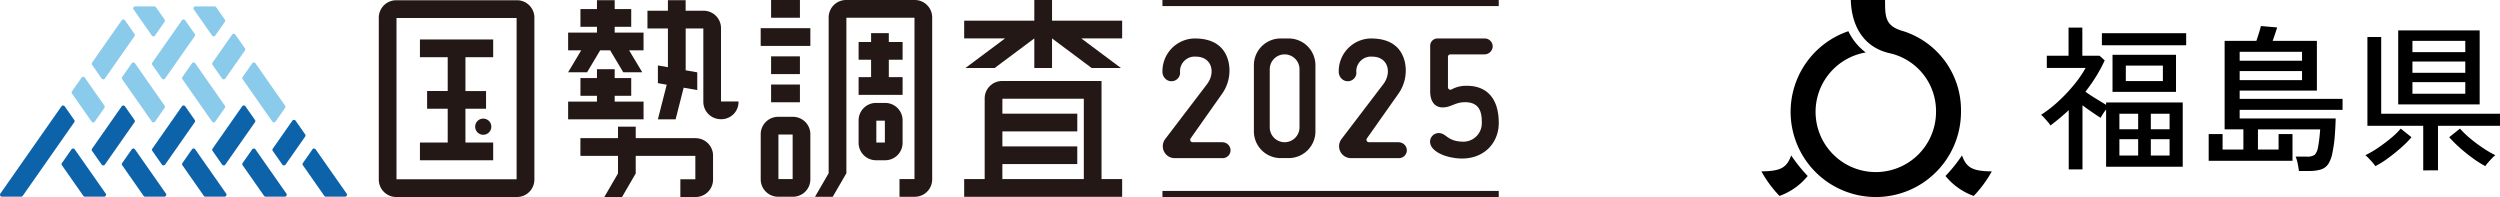 <svg xmlns="http://www.w3.org/2000/svg" width="380.706" height="30" viewBox="0 0 380.706 30">
  <g id="footLogo" transform="translate(-509.04 -5968)">
    <g id="グループ_116" data-name="グループ 116">
      <path id="パス_321" data-name="パス 321" d="M534.107,51.091l-4.518-6.458a.3.3,0,0,0-.483,0l-1.462,2.091a.292.292,0,0,0,0,.336l4.519,6.458a.3.3,0,0,0,.482,0l1.462-2.091a.292.292,0,0,0,0-.336" transform="translate(0 5933)" fill="#8acaea"/>
      <path id="パス_322" data-name="パス 322" d="M518.471,60.165l3.26,4.66a.29.29,0,0,0,.241.123H524.9a.3.3,0,0,0,.241-.463l-4.726-6.747a.3.3,0,0,0-.483,0l-1.462,2.091a.292.292,0,0,0,0,.336Z" transform="translate(0 5933)" fill="#0d63aa"/>
      <path id="パス_323" data-name="パス 323" d="M550.993,53.518l1.462-2.091a.292.292,0,0,0,0-.336l-4.518-6.458a.3.3,0,0,0-.483,0l-1.462,2.091a.292.292,0,0,0,0,.336l4.519,6.458a.3.3,0,0,0,.482,0" transform="translate(0 5933)" fill="#8acaea"/>
      <path id="パス_324" data-name="パス 324" d="M536.818,60.165l3.26,4.66a.29.29,0,0,0,.241.123h2.924a.3.3,0,0,0,.241-.463l-4.721-6.747a.3.3,0,0,0-.483,0l-1.462,2.091a.292.292,0,0,0,0,.336" transform="translate(0 5933)" fill="#0d63aa"/>
      <path id="パス_325" data-name="パス 325" d="M543.347,46.965l2.99-4.272a.291.291,0,0,0,0-.336l-1.462-2.091a.3.3,0,0,0-.482,0L541.4,44.538a.3.3,0,0,0,0,.336l1.463,2.091a.3.3,0,0,0,.482,0" transform="translate(0 5933)" fill="#8acaea"/>
      <path id="パス_326" data-name="パス 326" d="M534.174,46.965l4.518-6.458a.292.292,0,0,0,0-.336L537.23,38.08a.3.3,0,0,0-.482,0l-4.518,6.458a.292.292,0,0,0,0,.336l1.461,2.091a.3.3,0,0,0,.483,0" transform="translate(0 5933)" fill="#8acaea"/>
      <path id="パス_327" data-name="パス 327" d="M543.281,51.091l-4.518-6.458a.3.3,0,0,0-.483,0l-1.462,2.091a.292.292,0,0,0,0,.336l4.518,6.458a.3.3,0,0,0,.483,0l1.462-2.091a.292.292,0,0,0,0-.336" transform="translate(0 5933)" fill="#8acaea"/>
      <path id="パス_328" data-name="パス 328" d="M529.523,40.171l-1.462-2.091a.3.3,0,0,0-.483,0l-4.518,6.458a.292.292,0,0,0,0,.336l1.462,2.091a.3.3,0,0,0,.483,0l4.518-6.458a.292.292,0,0,0,0-.336" transform="translate(0 5933)" fill="#8acaea"/>
      <path id="パス_329" data-name="パス 329" d="M538.7,53.272l-1.462-2.091a.3.3,0,0,0-.483,0l-4.518,6.458a.292.292,0,0,0,0,.336l1.462,2.091a.3.3,0,0,0,.483,0l4.518-6.458a.292.292,0,0,0,0-.336" transform="translate(0 5933)" fill="#0d63aa"/>
      <path id="パス_330" data-name="パス 330" d="M545.992,60.165l3.26,4.66a.288.288,0,0,0,.241.123h2.924a.3.3,0,0,0,.241-.463l-4.726-6.747a.3.3,0,0,0-.483,0l-1.462,2.091a.292.292,0,0,0,0,.336Z" transform="translate(0 5933)" fill="#0d63aa"/>
      <path id="パス_331" data-name="パス 331" d="M547.87,53.272l-1.462-2.091a.3.3,0,0,0-.483,0l-4.518,6.458a.292.292,0,0,0,0,.336l1.462,2.091a.3.3,0,0,0,.483,0l4.518-6.458a.292.292,0,0,0,0-.336" transform="translate(0 5933)" fill="#0d63aa"/>
      <path id="パス_332" data-name="パス 332" d="M556.627,57.738l-1.462,2.091a.292.292,0,0,0,0,.336l3.26,4.66a.291.291,0,0,0,.241.123h2.924a.294.294,0,0,0,.241-.463L557.1,57.738a.3.3,0,0,0-.483,0Z" transform="translate(0 5933)" fill="#0d63aa"/>
      <path id="パス_333" data-name="パス 333" d="M525.005,60.07l4.518-6.458a.292.292,0,0,0,0-.336l-1.462-2.091a.3.3,0,0,0-.482,0l-4.519,6.458a.3.3,0,0,0,0,.336l1.463,2.091a.3.3,0,0,0,.482,0" transform="translate(0 5933)" fill="#0d63aa"/>
      <path id="パス_334" data-name="パス 334" d="M524.938,51.091l-2.99-4.272a.3.3,0,0,0-.483,0L520,48.91a.292.292,0,0,0,0,.336l2.99,4.272a.3.3,0,0,0,.484,0l1.461-2.091a.292.292,0,0,0,0-.336" transform="translate(0 5933)" fill="#8acaea"/>
      <path id="パス_335" data-name="パス 335" d="M527.645,60.165l3.26,4.66a.29.29,0,0,0,.241.123h2.924a.3.3,0,0,0,.241-.463l-4.721-6.747a.3.3,0,0,0-.483,0l-1.462,2.091a.291.291,0,0,0,0,.336" transform="translate(0 5933)" fill="#0d63aa"/>
      <path id="パス_336" data-name="パス 336" d="M518.405,51.185l-9.311,13.3a.294.294,0,0,0,.241.464h2.924a.308.308,0,0,0,.242-.123l7.848-11.213a.292.292,0,0,0,0-.336l-1.461-2.091a.3.3,0,0,0-.483,0" transform="translate(0 5933)" fill="#0d63aa"/>
      <path id="パス_337" data-name="パス 337" d="M552.521,60.07l2.99-4.272a.292.292,0,0,0,0-.336l-1.462-2.091a.3.3,0,0,0-.482,0l-2.991,4.272a.3.3,0,0,0,0,.336l1.463,2.091a.3.3,0,0,0,.482,0" transform="translate(0 5933)" fill="#0d63aa"/>
      <path id="パス_338" data-name="パス 338" d="M541.819,40.412l1.462-2.091a.292.292,0,0,0,0-.336l-1.325-1.893a.291.291,0,0,0-.241-.122h-2.924a.3.3,0,0,0-.241.463l2.786,3.979a.3.3,0,0,0,.483,0" transform="translate(0 5933)" fill="#8acaea"/>
      <path id="パス_339" data-name="パス 339" d="M532.645,40.412l1.462-2.091a.292.292,0,0,0,0-.336l-1.325-1.893a.291.291,0,0,0-.241-.122h-2.924a.3.3,0,0,0-.241.463l2.786,3.979a.3.3,0,0,0,.483,0" transform="translate(0 5933)" fill="#8acaea"/>
      <rect id="長方形_109" data-name="長方形 109" width="4.391" height="2.701" transform="translate(626.463 5968)" fill="#231815"/>
      <rect id="長方形_110" data-name="長方形 110" width="4.391" height="2.701" transform="translate(626.463 5976.582)" fill="#231815"/>
      <rect id="長方形_111" data-name="長方形 111" width="4.391" height="2.701" transform="translate(626.463 5980.873)" fill="#231815"/>
      <rect id="長方形_112" data-name="長方形 112" width="7.565" height="2.701" transform="translate(624.878 5972.291)" fill="#231815"/>
      <path id="パス_340" data-name="パス 340" d="M629.794,52.789h-2.261a2.651,2.651,0,0,0-2.65,2.65v6.874a2.651,2.651,0,0,0,2.65,2.649h2.261a2.65,2.65,0,0,0,2.649-2.649V55.439a2.651,2.651,0,0,0-2.649-2.65m-.047,9.477H627.58V55.491h2.167Z" transform="translate(0 5933)" fill="#231815"/>
      <path id="パス_341" data-name="パス 341" d="M602.647,49.586h2.517v-2.7h-2.517V45.536h-2.7v1.353h-2.517v2.7h2.517v.885h-4.391v2.7h11.487v-2.7h-4.4Z" transform="translate(0 5933)" fill="#231815"/>
      <path id="パス_342" data-name="パス 342" d="M602.647,39.968v-.885h2.517v-2.7h-2.517V35.033h-2.7v1.349h-2.517v2.7h2.517v.885h-4.391v2.7h1.992L595.555,46h2.891l1.992-3.34h1.513l2,3.34h2.891l-2-3.34h2.2v-2.7Z" transform="translate(0 5933)" fill="#231815"/>
      <path id="パス_343" data-name="パス 343" d="M614.976,56.039H605.85v-1.75h-2.7v1.75h-5.724v2.7h5.724v2.674L601.067,65h2.7l2.082-3.586V58.74h9.079V62.3h-2.281V65h2.328a2.651,2.651,0,0,0,2.649-2.65V58.693a2.65,2.65,0,0,0-2.649-2.649Z" transform="translate(0 5933)" fill="#231815"/>
      <path id="パス_344" data-name="パス 344" d="M648.345,35H637.88a2.652,2.652,0,0,0-2.65,2.649V61.381l-2.081,3.586h2.7l2.082-3.586V37.7H648.3V62.265h-2.281v2.7h2.328a2.651,2.651,0,0,0,2.649-2.65V37.649A2.651,2.651,0,0,0,648.345,35" transform="translate(0 5933)" fill="#231815"/>
      <path id="パス_345" data-name="パス 345" d="M639.791,46.743v2.7h6.7v-2.7h-2.1V44.094h2.1v-2.7h-2.1V40.044h-2.7v1.348h-1.9v2.7h1.9v2.649Z" transform="translate(0 5933)" fill="#231815"/>
      <path id="パス_346" data-name="パス 346" d="M646.49,56.706V53.324a2.651,2.651,0,0,0-2.649-2.65h-1.4a2.652,2.652,0,0,0-2.65,2.65v3.43a2.651,2.651,0,0,0,2.65,2.649h1.4a2.65,2.65,0,0,0,2.649-2.649Zm-4-3.335h1.3v3.335h-1.3Z" transform="translate(0 5933)" fill="#231815"/>
      <path id="パス_347" data-name="パス 347" d="M587.858,35.038H569.373a2.651,2.651,0,0,0-2.649,2.649V62.351A2.651,2.651,0,0,0,569.373,65h18.456a2.654,2.654,0,0,0,2.588-2.649V37.683a2.645,2.645,0,0,0-2.559-2.645m-18.438,2.7h18.29V62.3H569.42Z" transform="translate(0 5933)" fill="#231815"/>
      <path id="パス_348" data-name="パス 348" d="M584.144,41.013H572.988v2.7h4.23v5.148h-3.137v2.7h3.137v5.148h-4.23v2.7h11.156v-2.7h-4.225V51.563h3.137v-2.7h-3.137V43.714h4.225Z" transform="translate(0 5933)" fill="#231815"/>
      <path id="パス_349" data-name="パス 349" d="M581.4,54.293a1.23,1.23,0,1,0,1.23-1.23,1.231,1.231,0,0,0-1.23,1.23" transform="translate(0 5933)" fill="#231815"/>
      <path id="パス_350" data-name="パス 350" d="M618.837,50.457V39.282a2.651,2.651,0,0,0-2.649-2.649h-2.735v-1.6h-2.7v1.6h-3.117v2.7h3.117v5.9l-1.528-.27v2.7l1.344.236-1.344,5.271h2.7l1.225-4.817,2.072.365v-2.7l-1.764-.312V39.334h2.687V50.5a2.651,2.651,0,0,0,2.649,2.65h.1a2.611,2.611,0,0,0,2.611-2.612v-.09h-2.658Z" transform="translate(0 5933)" fill="#231815"/>
      <path id="パス_351" data-name="パス 351" d="M676.783,50.035v-2.7H661.639a2.651,2.651,0,0,0-2.65,2.649V62.265h-3.122v2.7h24.057v-2.7h-3.141Zm-15.1,12.23V59.989h11.407v-2.7H661.686V55.013h11.407v-2.7H661.686V50.035h12.4v12.23Z" transform="translate(0 5933)" fill="#231815"/>
      <path id="パス_352" data-name="パス 352" d="M669.247,38.151V35h-2.7v3.151H655.867v2.7h6.222l-6.027,4.5h4.451l6.033-4.5v4.5h2.7v-4.5l6.032,4.5h4.452l-6.027-4.5h6.221v-2.7Z" transform="translate(0 5933)" fill="#231815"/>
      <rect id="長方形_113" data-name="長方形 113" width="51.21" height="0.925" transform="translate(686.061 5968)" fill="#231815"/>
      <rect id="長方形_114" data-name="長方形 114" width="51.21" height="0.925" transform="translate(686.061 5997.075)" fill="#231815"/>
      <path id="パス_353" data-name="パス 353" d="M705.288,40.859h-1.235a4.068,4.068,0,0,0-4.069,4.068V55.005a4.069,4.069,0,0,0,4.069,4.069h1.235a4.069,4.069,0,0,0,4.069-4.069V44.927a4.068,4.068,0,0,0-4.069-4.068M702.4,54.385V45.547a2.266,2.266,0,0,1,4.532,0V54.39a2.266,2.266,0,0,1-4.532,0Z" transform="translate(0 5933)" fill="#231815"/>
      <path id="パス_354" data-name="パス 354" d="M722,56.656h-4.5a.371.371,0,0,1-.3-.587l4.755-6.742a6.106,6.106,0,0,0,1-4.967c-.436-1.751-1.723-3.5-5.129-3.5a3.364,3.364,0,0,0-.388.015,4.989,4.989,0,0,0-4.532,5.034v.014a1.463,1.463,0,0,0,.7,1.263,1.321,1.321,0,0,0,1.992-1.041,2.232,2.232,0,0,1,2.418-2.517c2.318,0,3.023,2.286,1.746,4.1l-6.435,8.445a1.814,1.814,0,0,0,1.443,2.91h7.3a1.207,1.207,0,0,0,1.206-1.277A1.255,1.255,0,0,0,722,56.666Z" transform="translate(0 5933)" fill="#231815"/>
      <path id="パス_355" data-name="パス 355" d="M695.154,56.656h-4.5a.371.371,0,0,1-.3-.587l4.755-6.742a6.106,6.106,0,0,0,1-4.967c-.436-1.751-1.723-3.5-5.129-3.5a3.364,3.364,0,0,0-.388.015,4.989,4.989,0,0,0-4.532,5.034v.014a1.463,1.463,0,0,0,.7,1.263,1.321,1.321,0,0,0,1.992-1.041,2.232,2.232,0,0,1,2.418-2.517c2.318,0,3.023,2.286,1.746,4.1l-6.435,8.445a1.814,1.814,0,0,0,1.443,2.91h7.3a1.207,1.207,0,0,0,1.206-1.277,1.255,1.255,0,0,0-1.277-1.145Z" transform="translate(0 5933)" fill="#231815"/>
      <path id="パス_356" data-name="パス 356" d="M732.417,48.064a4.627,4.627,0,0,0-2.347.563.371.371,0,0,1-.531-.336V43.65a.37.37,0,0,1,.37-.369h5.161a1.257,1.257,0,0,0,1.279-1.145,1.213,1.213,0,0,0-1.208-1.278h-7.2a1.11,1.11,0,0,0-1.11,1.112v6.964c0,1.339.571,2.423,1.91,2.423,1.244,0,1.893-.795,3.406-.795,2.452,0,2.547,1.93,2.547,3.17a2.81,2.81,0,0,1-2.73,2.843c-2.607,0-2.6-1.31-3.846-1.31a1.316,1.316,0,0,0-1.183,1.864c.282.728,1.48,1.646,3.741,1.944,4,.525,6.6-2.077,6.6-5.341,0-4.017-2.068-5.668-4.849-5.668Z" transform="translate(0 5933)" fill="#231815"/>
    </g>
    <g id="グループ_117" data-name="グループ 117" transform="translate(0.001)">
      <path id="パス_357" data-name="パス 357" d="M824.07,60.8V51.774q-.666.62-1.357,1.2t-1.429,1.132a3.463,3.463,0,0,0-.392-.536q-.275-.321-.56-.631a3.815,3.815,0,0,0-.477-.453,18.9,18.9,0,0,0,2.632-2.047A24.412,24.412,0,0,0,824.9,47.88a16.559,16.559,0,0,0,1.739-2.535h-5.906V43.488h3.31V39.2h2.1v4.287h2.619l.786.713a23.337,23.337,0,0,1-1.334,2.477,25.36,25.36,0,0,1-1.6,2.286q.715.525,1.6,1.06t1.548.94v-.357H841.43v9.787H829.762V51.679a7.971,7.971,0,0,0-.833,1.262c-.381-.239-.815-.524-1.3-.858s-.973-.681-1.465-1.047V60.8Zm5.049-20.741h12.835v1.834H829.119Zm1.619,3.287h9.668v5.643h-9.668Zm1.048,11.334h2.857V52.322h-2.857Zm0,4h2.857V56.2h-2.857Zm.977-11.334h5.644V44.988h-5.644Zm3.809,7.334h2.857V52.322h-2.857Zm0,4h2.857V56.2h-2.857Z" transform="translate(0 5933)"/>
      <path id="パス_358" data-name="パス 358" d="M859.123,61.036q-.048-.45-.19-1.142a5.069,5.069,0,0,0-.31-1.047h1.643a2.02,2.02,0,0,0,1.261-.274,2.185,2.185,0,0,0,.5-1.132q.12-.6.215-1.44c.064-.564.1-1,.119-1.3h-9.477v3.073h3.143V55.417h2.119V59.49H845.383V55.417H847.5v2.358h3.167V54.7h-2.857V41.225h4.834c.126-.364.257-.766.392-1.2s.234-.79.3-1.061l2.476.215c-.094.3-.206.643-.333,1.024s-.246.722-.357,1.024h6.739V48.8H850.1V50.06h15.669v1.666H850.1v1.31h14.621q-.025,1.167-.131,2.6a19.509,19.509,0,0,1-.369,2.643,4.62,4.62,0,0,1-.631,1.7,2.107,2.107,0,0,1-1.132.833,6.191,6.191,0,0,1-1.833.225ZM850.1,44.249h9.5V42.892h-9.5Zm0,2.953h9.5V45.82h-9.5Z" transform="translate(0 5933)"/>
      <path id="パス_359" data-name="パス 359" d="M870.767,60.3a4.851,4.851,0,0,0-.416-.535c-.2-.231-.4-.452-.608-.666a4.649,4.649,0,0,0-.5-.465,14.756,14.756,0,0,0,1.941-1.131q1.035-.7,1.976-1.488a10.989,10.989,0,0,0,1.465-1.43l1.643,1.311a14.887,14.887,0,0,1-1.548,1.559q-.952.846-1.988,1.607a14.378,14.378,0,0,1-1.965,1.238m7.287.644V54.155h-8.5V40.63h2.1V52.321h18.1v1.834h-9.453v6.787ZM874.243,39.63h12.406V50.893H874.243Zm2.167,3.31h8.049V41.225H876.41Zm0,3.143h8.049V44.368H876.41Zm0,3.191h8.049V47.511H876.41Zm11.1,11.024a15.777,15.777,0,0,1-1.952-1.238,24.538,24.538,0,0,1-1.988-1.607,17.711,17.711,0,0,1-1.56-1.559l1.643-1.311a12.89,12.89,0,0,0,1.476,1.43A22.235,22.235,0,0,0,887.1,57.5a16.329,16.329,0,0,0,1.928,1.131,4.558,4.558,0,0,0-.5.465c-.207.214-.409.435-.607.666a4.88,4.88,0,0,0-.417.535" transform="translate(0 5933)"/>
      <path id="パス_360" data-name="パス 360" d="M784.32,61.8a9.82,9.82,0,0,1-4.294,3.037,17.833,17.833,0,0,1-2.756-3.74c2.909-.037,3.854-.525,4.538-2.434A23.118,23.118,0,0,0,784.32,61.8m20.985,0A9.82,9.82,0,0,0,809.6,64.84a17.87,17.87,0,0,0,2.756-3.74c-2.909-.037-3.855-.525-4.538-2.434A23.118,23.118,0,0,1,805.3,61.8M796.1,35h-5.216c.114,4.023,2,7.276,6.047,8.133a9.029,9.029,0,0,1,6.932,8.9,9.172,9.172,0,1,1-10.707-9.043,8.679,8.679,0,0,1-2.642-3.239,12.972,12.972,0,1,0,17.149,12.282,12.606,12.606,0,0,0-9.118-12.387C796.1,38.865,796.1,37.45,796.1,35" transform="translate(0 5933)"/>
    </g>
  </g>
</svg>
